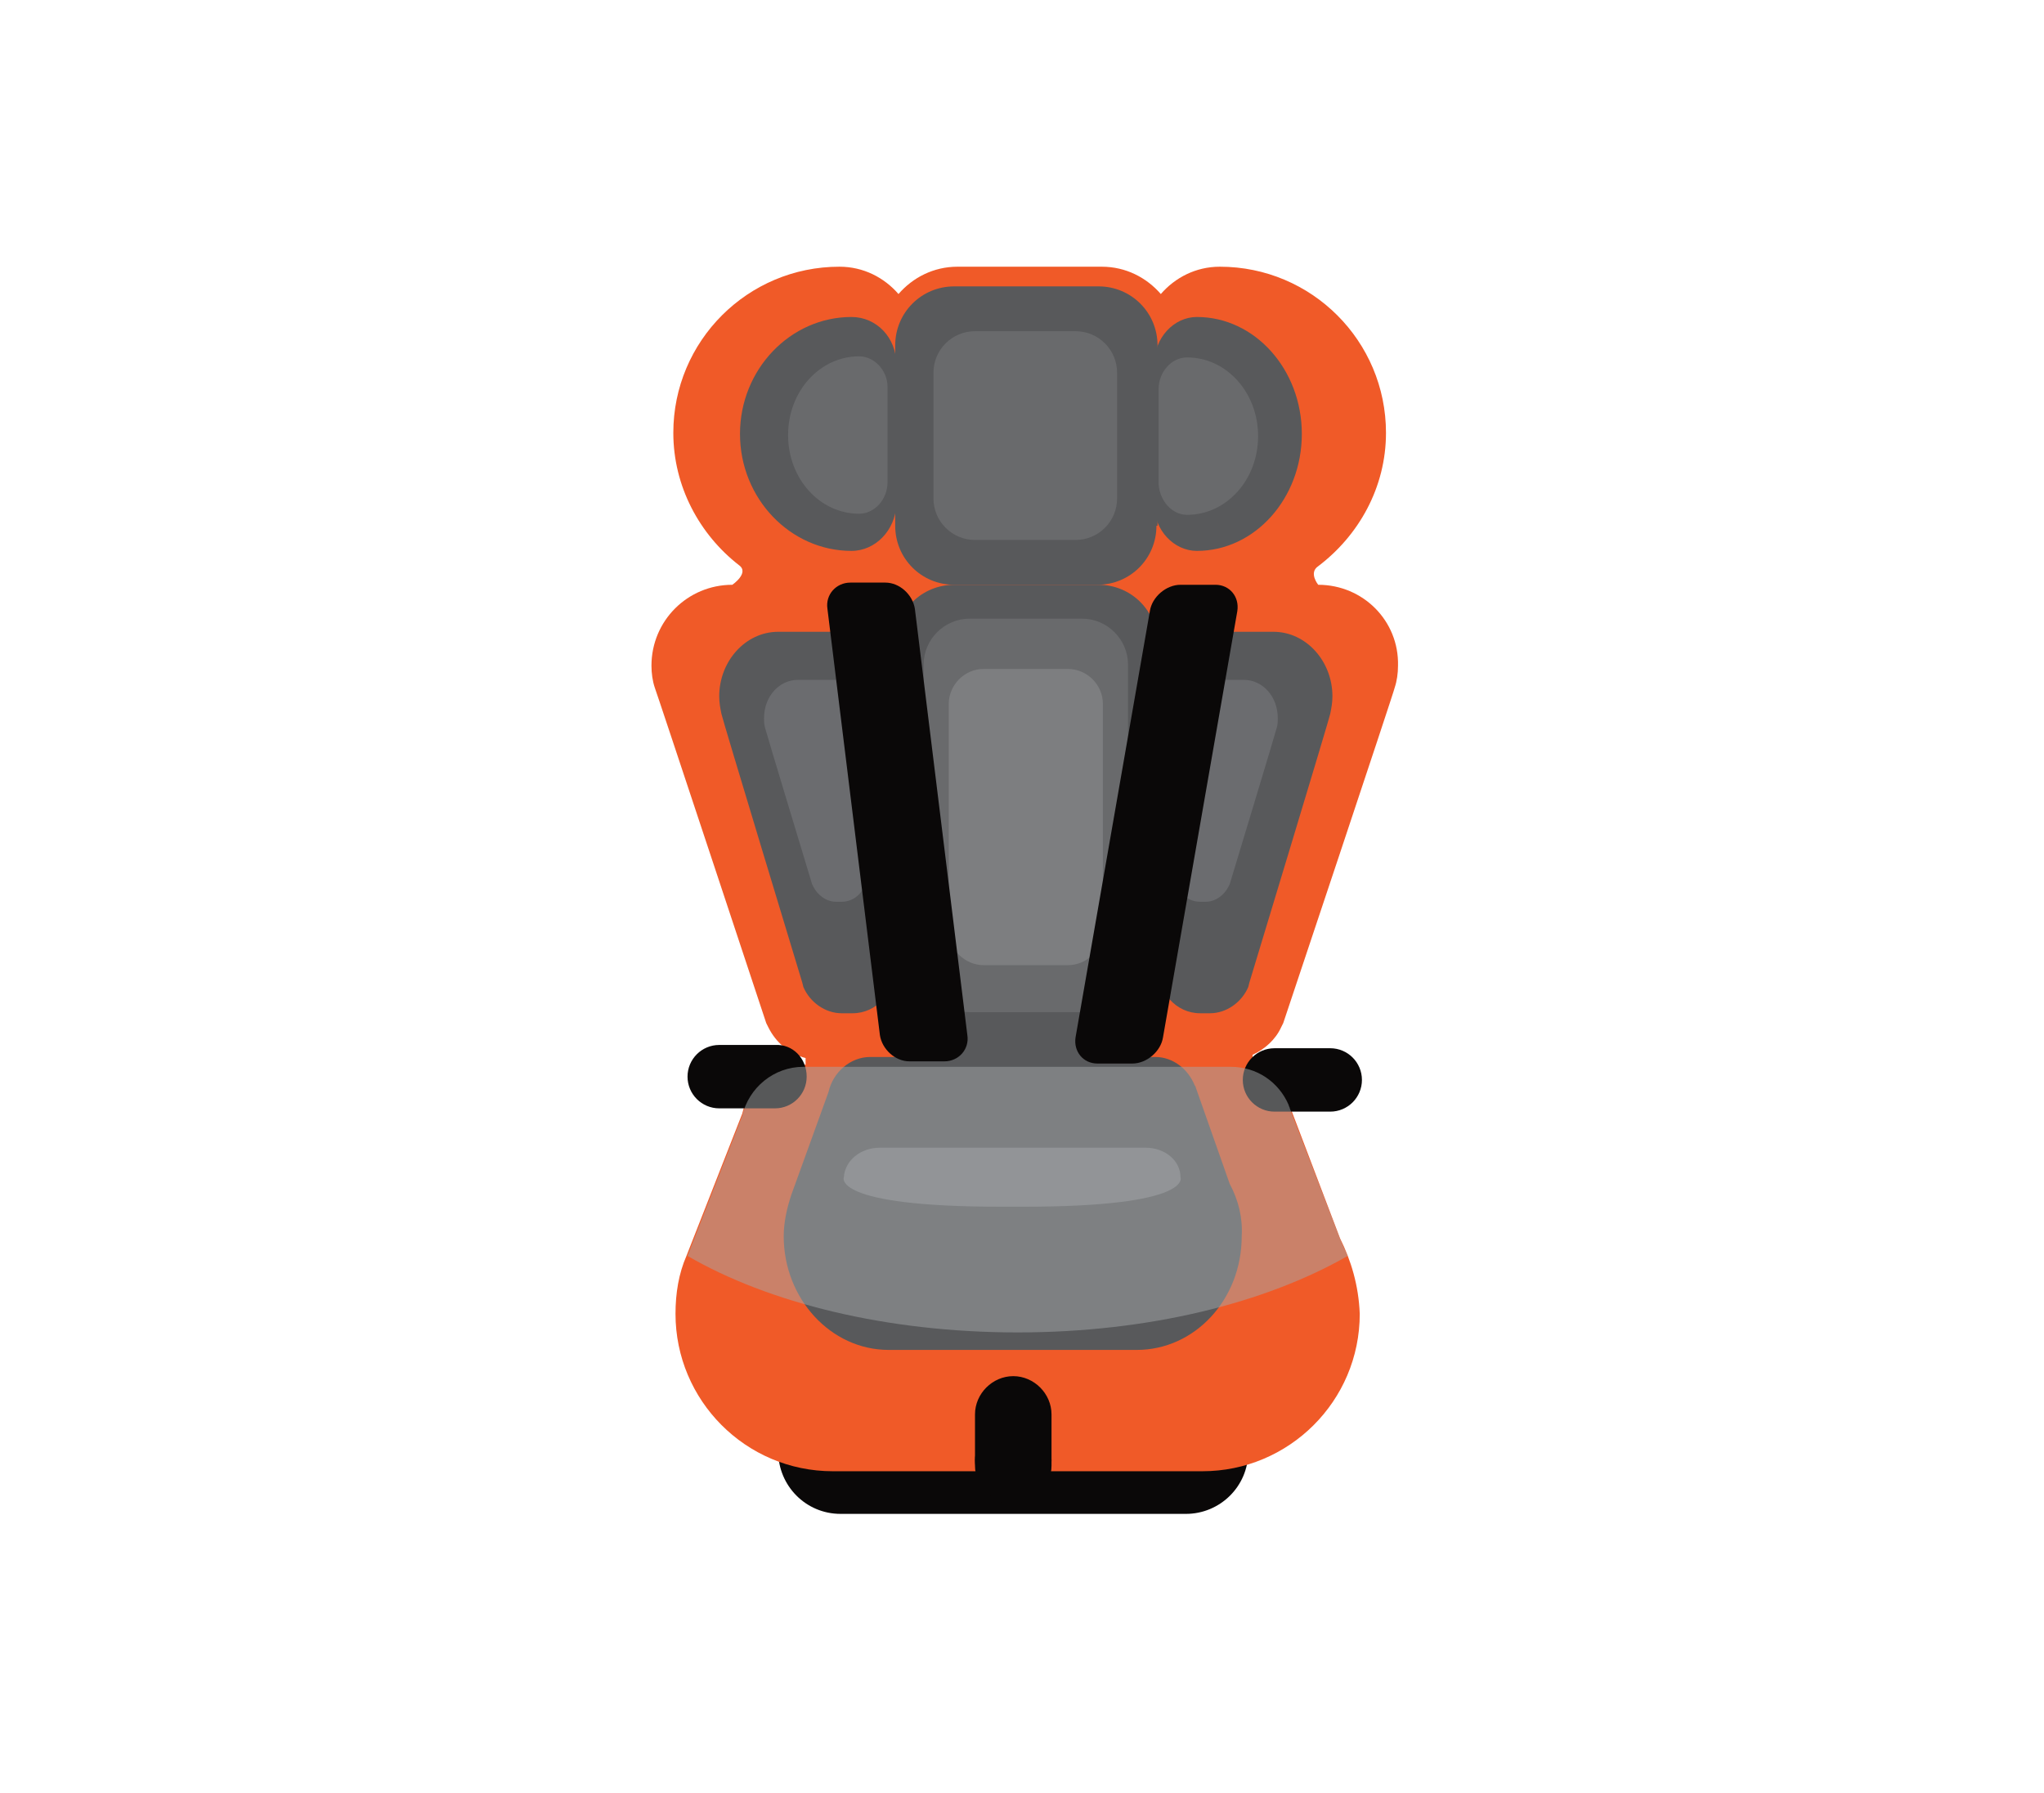 <?xml version="1.0" encoding="utf-8"?>
<!-- Generator: Adobe Illustrator 19.1.1, SVG Export Plug-In . SVG Version: 6.00 Build 0)  -->
<svg version="1.1" id="Layer_1" xmlns="http://www.w3.org/2000/svg" xmlns:xlink="http://www.w3.org/1999/xlink" x="0px" y="0px"
	 viewBox="0 0 187 164" style="enable-background:new 0 0 187 164;" xml:space="preserve">
<style type="text/css">
	.st0{fill:#F05A28;}
	.st1{fill:#0A0808;}
	.st2{fill:#58595B;}
	.st3{fill:#696A6C;}
	.st4{fill:#6B6C6F;}
	.st5{fill:none;stroke:#231F20;stroke-width:1.411;stroke-miterlimit:10;}
	.st6{fill:#808184;}
	.st7{fill:#7D7E80;}
	.st8{opacity:0.5;fill:#A4A8AA;}
</style>
<g>
	<path class="st0" d="M120.6,53.5c0,0-0.9-1.1,0-1.7c3.7-2.8,6.2-7.2,6.2-12.2c0-8.4-6.8-15.2-15.2-15.2c-2.2,0-4.1,1-5.4,2.5
		c-1.3-1.5-3.2-2.5-5.4-2.5H87.6c-2.2,0-4.1,1-5.4,2.5c-1.3-1.5-3.2-2.5-5.4-2.5c-8.4,0-15.2,6.8-15.2,15.2c0,4.9,2.4,9.3,6,12.1
		c1,0.7-0.6,1.8-0.6,1.8c-4.1,0-7.4,3.3-7.4,7.4c0,0.7,0.1,1.4,0.3,2c0.1,0.2,10.2,30.7,10.2,30.7l0.2,0.4c0.7,1.4,1.9,2.4,3.4,2.8
		v8.5h40.9v-8.8c1.1-0.5,2.1-1.4,2.6-2.5l0.2-0.4c0,0,10.2-30.5,10.2-30.7c0.2-0.6,0.3-1.3,0.3-2C128,56.8,124.7,53.5,120.6,53.5z"
		/>
	<path class="st1" d="M114.2,132.8c0,3.2-2.6,5.7-5.7,5.7H76.9c-3.2,0-5.7-2.6-5.7-5.7v-7.7c0-3.2,2.6-5.7,5.7-5.7h31.6
		c3.2,0,5.7,2.6,5.7,5.7V132.8z"/>
	<path class="st2" d="M105.8,91.9c0,3-2.4,5.4-5.4,5.4H87.3c-3,0-5.4-2.4-5.4-5.4v-33c0-3,2.4-5.4,5.4-5.4h13.2c3,0,5.4,2.4,5.4,5.4
		V91.9z"/>
	<path class="st2" d="M105.8,48.1c0,3-2.4,5.4-5.4,5.4H87.3c-3,0-5.4-2.4-5.4-5.4V31.6c0-3,2.4-5.4,5.4-5.4h13.2
		c3,0,5.4,2.4,5.4,5.4V48.1z"/>
	<path class="st3" d="M102.2,45.6c0,2.1-1.7,3.8-3.8,3.8h-9.2c-2.1,0-3.8-1.7-3.8-3.8V34.1c0-2.1,1.7-3.8,3.8-3.8h9.2
		c2.1,0,3.8,1.7,3.8,3.8V45.6z"/>
	<path class="st3" d="M103.3,88.4c0,2.3-1.9,4.2-4.2,4.2H88.7c-2.3,0-4.2-1.9-4.2-4.2V60.8c0-2.3,1.9-4.2,4.2-4.2H99
		c2.3,0,4.2,1.9,4.2,4.2V88.4z"/>
	<path class="st2" d="M77.9,50.4c-5.6,0-10.2-4.8-10.2-10.7s4.6-10.7,10.2-10.7c2.3,0,4.1,1.9,4.1,4.3v12.9
		C81.9,48.5,80.1,50.4,77.9,50.4z"/>
	<path class="st2" d="M109.5,50.4c5.3,0,9.6-4.8,9.6-10.7s-4.3-10.7-9.6-10.7c-2.1,0-3.9,1.9-3.9,4.3v12.9
		C105.6,48.5,107.4,50.4,109.5,50.4z"/>
	<path class="st2" d="M109.7,57.8h6.8c3,0,5.4,2.7,5.4,5.9c0,0.6-0.1,1.1-0.2,1.6l0,0l0,0c0,0.2-7.4,24.6-7.4,24.6l-0.1,0.4
		c-0.6,1.4-2,2.4-3.5,2.4h-0.9c-2.2,0-3.9-1.9-3.9-4.3V62.1C105.8,59.7,107.6,57.8,109.7,57.8z"/>
	<path class="st2" d="M78,57.8h-6.8c-3,0-5.4,2.7-5.4,5.9c0,0.6,0.1,1.1,0.2,1.6l0,0l0,0c0,0.2,7.4,24.6,7.4,24.6l0.1,0.4
		c0.6,1.4,2,2.4,3.5,2.4H78c2.2,0,3.9-1.9,3.9-4.3V62.1C81.9,59.7,80.2,57.8,78,57.8z"/>
	<path class="st4" d="M77,62.2h-4c-1.7,0-3.1,1.5-3.1,3.5c0,0.3,0,0.6,0.1,0.9l0,0l0,0c0,0.1,4.3,14.3,4.3,14.3l0.1,0.2
		c0.4,0.8,1.2,1.4,2.1,1.4H77c1.3,0,2.3-1.1,2.3-2.5V64.7C79.3,63.4,78.3,62.2,77,62.2z"/>
	<path class="st4" d="M109.8,62.2h4c1.7,0,3.1,1.5,3.1,3.5c0,0.3,0,0.6-0.1,0.9l0,0l0,0c0,0.1-4.3,14.3-4.3,14.3l-0.1,0.2
		c-0.4,0.8-1.2,1.4-2.1,1.4h-0.5c-1.3,0-2.3-1.1-2.3-2.5V64.7C107.5,63.4,108.5,62.2,109.8,62.2z"/>
	<path class="st0" d="M122.6,113.3l-4.6-12.1c0-0.1-0.1-0.2-0.1-0.3l0,0h0c-0.9-2.1-2.9-3.5-5.3-3.5H73.5c-2.7,0-5,1.9-5.6,4.5
		l-5.1,13h0c-0.7,1.6-1,3.4-1,5.3c0,7.9,6.4,14.4,14.4,14.4h33.8c7.9,0,14.4-6.4,14.4-14.4C124.3,117.6,123.6,115.3,122.6,113.3z"/>
	<path class="st2" d="M112.5,108.3l-3.1-8.8c0-0.1-0.1-0.2-0.1-0.2l0,0h0c-0.6-1.5-2-2.6-3.6-2.6H79.6c-1.8,0-3.4,1.4-3.8,3.2
		l-3.4,9.4h0c-0.4,1.2-0.7,2.5-0.7,3.8c0,5.7,4.3,10.4,9.6,10.4H104c5.3,0,9.6-4.6,9.6-10.4C113.7,111.4,113.3,109.8,112.5,108.3z"
		/>
	<path class="st5" d="M114.7,106.3"/>
	<g>
		<path class="st6" d="M80.5,105h24.3c1.8,0,3.2,1.2,3.2,2.7c0,0,1.2,2.7-14.4,2.7h-2c-15.6,0-14.4-2.7-14.4-2.7
			C77.3,106.2,78.7,105,80.5,105h24.3"/>
	</g>
	<path class="st1" d="M73.8,98.5c0,1.6-1.3,2.9-2.9,2.9h-5.1c-1.6,0-2.9-1.3-2.9-2.9l0,0c0-1.6,1.3-2.9,2.9-2.9h5.1
		C72.5,95.5,73.8,96.8,73.8,98.5L73.8,98.5z"/>
	<path class="st1" d="M124.6,98.8c0,1.6-1.3,2.9-2.9,2.9h-5.1c-1.6,0-2.9-1.3-2.9-2.9l0,0c0-1.6,1.3-2.9,2.9-2.9h5.1
		C123.3,95.9,124.6,97.2,124.6,98.8L124.6,98.8z"/>
	<path class="st3" d="M108.6,47.1c3.6,0,6.5-3.2,6.5-7.2s-2.9-7.2-6.5-7.2c-1.4,0-2.6,1.3-2.6,2.9v8.7
		C106.1,45.8,107.2,47.1,108.6,47.1z"/>
	<path class="st3" d="M78.6,32.6c-3.6,0-6.5,3.2-6.5,7.2s2.9,7.2,6.5,7.2c1.4,0,2.6-1.3,2.6-2.9v-8.7C81.2,33.9,80,32.6,78.6,32.6z"
		/>
	<path class="st7" d="M100.9,85.1c0,1.7-1.4,3.2-3.2,3.2H90c-1.7,0-3.2-1.4-3.2-3.2V64.4c0-1.7,1.4-3.2,3.2-3.2h7.7
		c1.7,0,3.2,1.4,3.2,3.2V85.1z"/>
	<path class="st1" d="M96.2,134.1c0,1.9-1.6,3.5-3.5,3.5l0,0c-1.9,0-3.5-1.6-3.5-3.5v-4.7c0-1.9,1.6-3.5,3.5-3.5l0,0
		c1.9,0,3.5,1.6,3.5,3.5V134.1z"/>
	<path class="st1" d="M96.2,133.6c0,1.5-1.2,2.8-2.8,2.8H92c-1.5,0-2.8-1.2-2.8-2.8l0,0c0-1.5,1.2-2.8,2.8-2.8h1.5
		C95,130.9,96.2,132.1,96.2,133.6L96.2,133.6z"/>
	<g>
		<path class="st1" d="M88.5,94.7c0.2,1.3-0.8,2.4-2.1,2.4h-3.2c-1.3,0-2.5-1.1-2.7-2.4l-4.8-39c-0.2-1.3,0.8-2.4,2.1-2.4h3.2
			c1.3,0,2.5,1.1,2.7,2.4L88.5,94.7z"/>
		<path class="st1" d="M106.4,94.9c-0.2,1.3-1.5,2.4-2.8,2.4h-3.2c-1.3,0-2.2-1.1-2-2.4l6.8-39c0.2-1.3,1.5-2.4,2.8-2.4h3.2
			c1.3,0,2.2,1.1,2,2.4L106.4,94.9z"/>
	</g>
	<g>
		<path class="st8" d="M118,101.4c0-0.1-0.1-0.2-0.1-0.3l0,0h0c-0.9-2.1-2.9-3.5-5.3-3.5H73.5c-2.7,0-5,1.9-5.6,4.5l-5,12.8
			c7.4,4.3,18.2,7,30.2,7c12,0,22.7-2.7,30.2-7c-0.2-0.4-0.4-0.9-0.6-1.3L118,101.4z"/>
	</g>
</g>
</svg>
